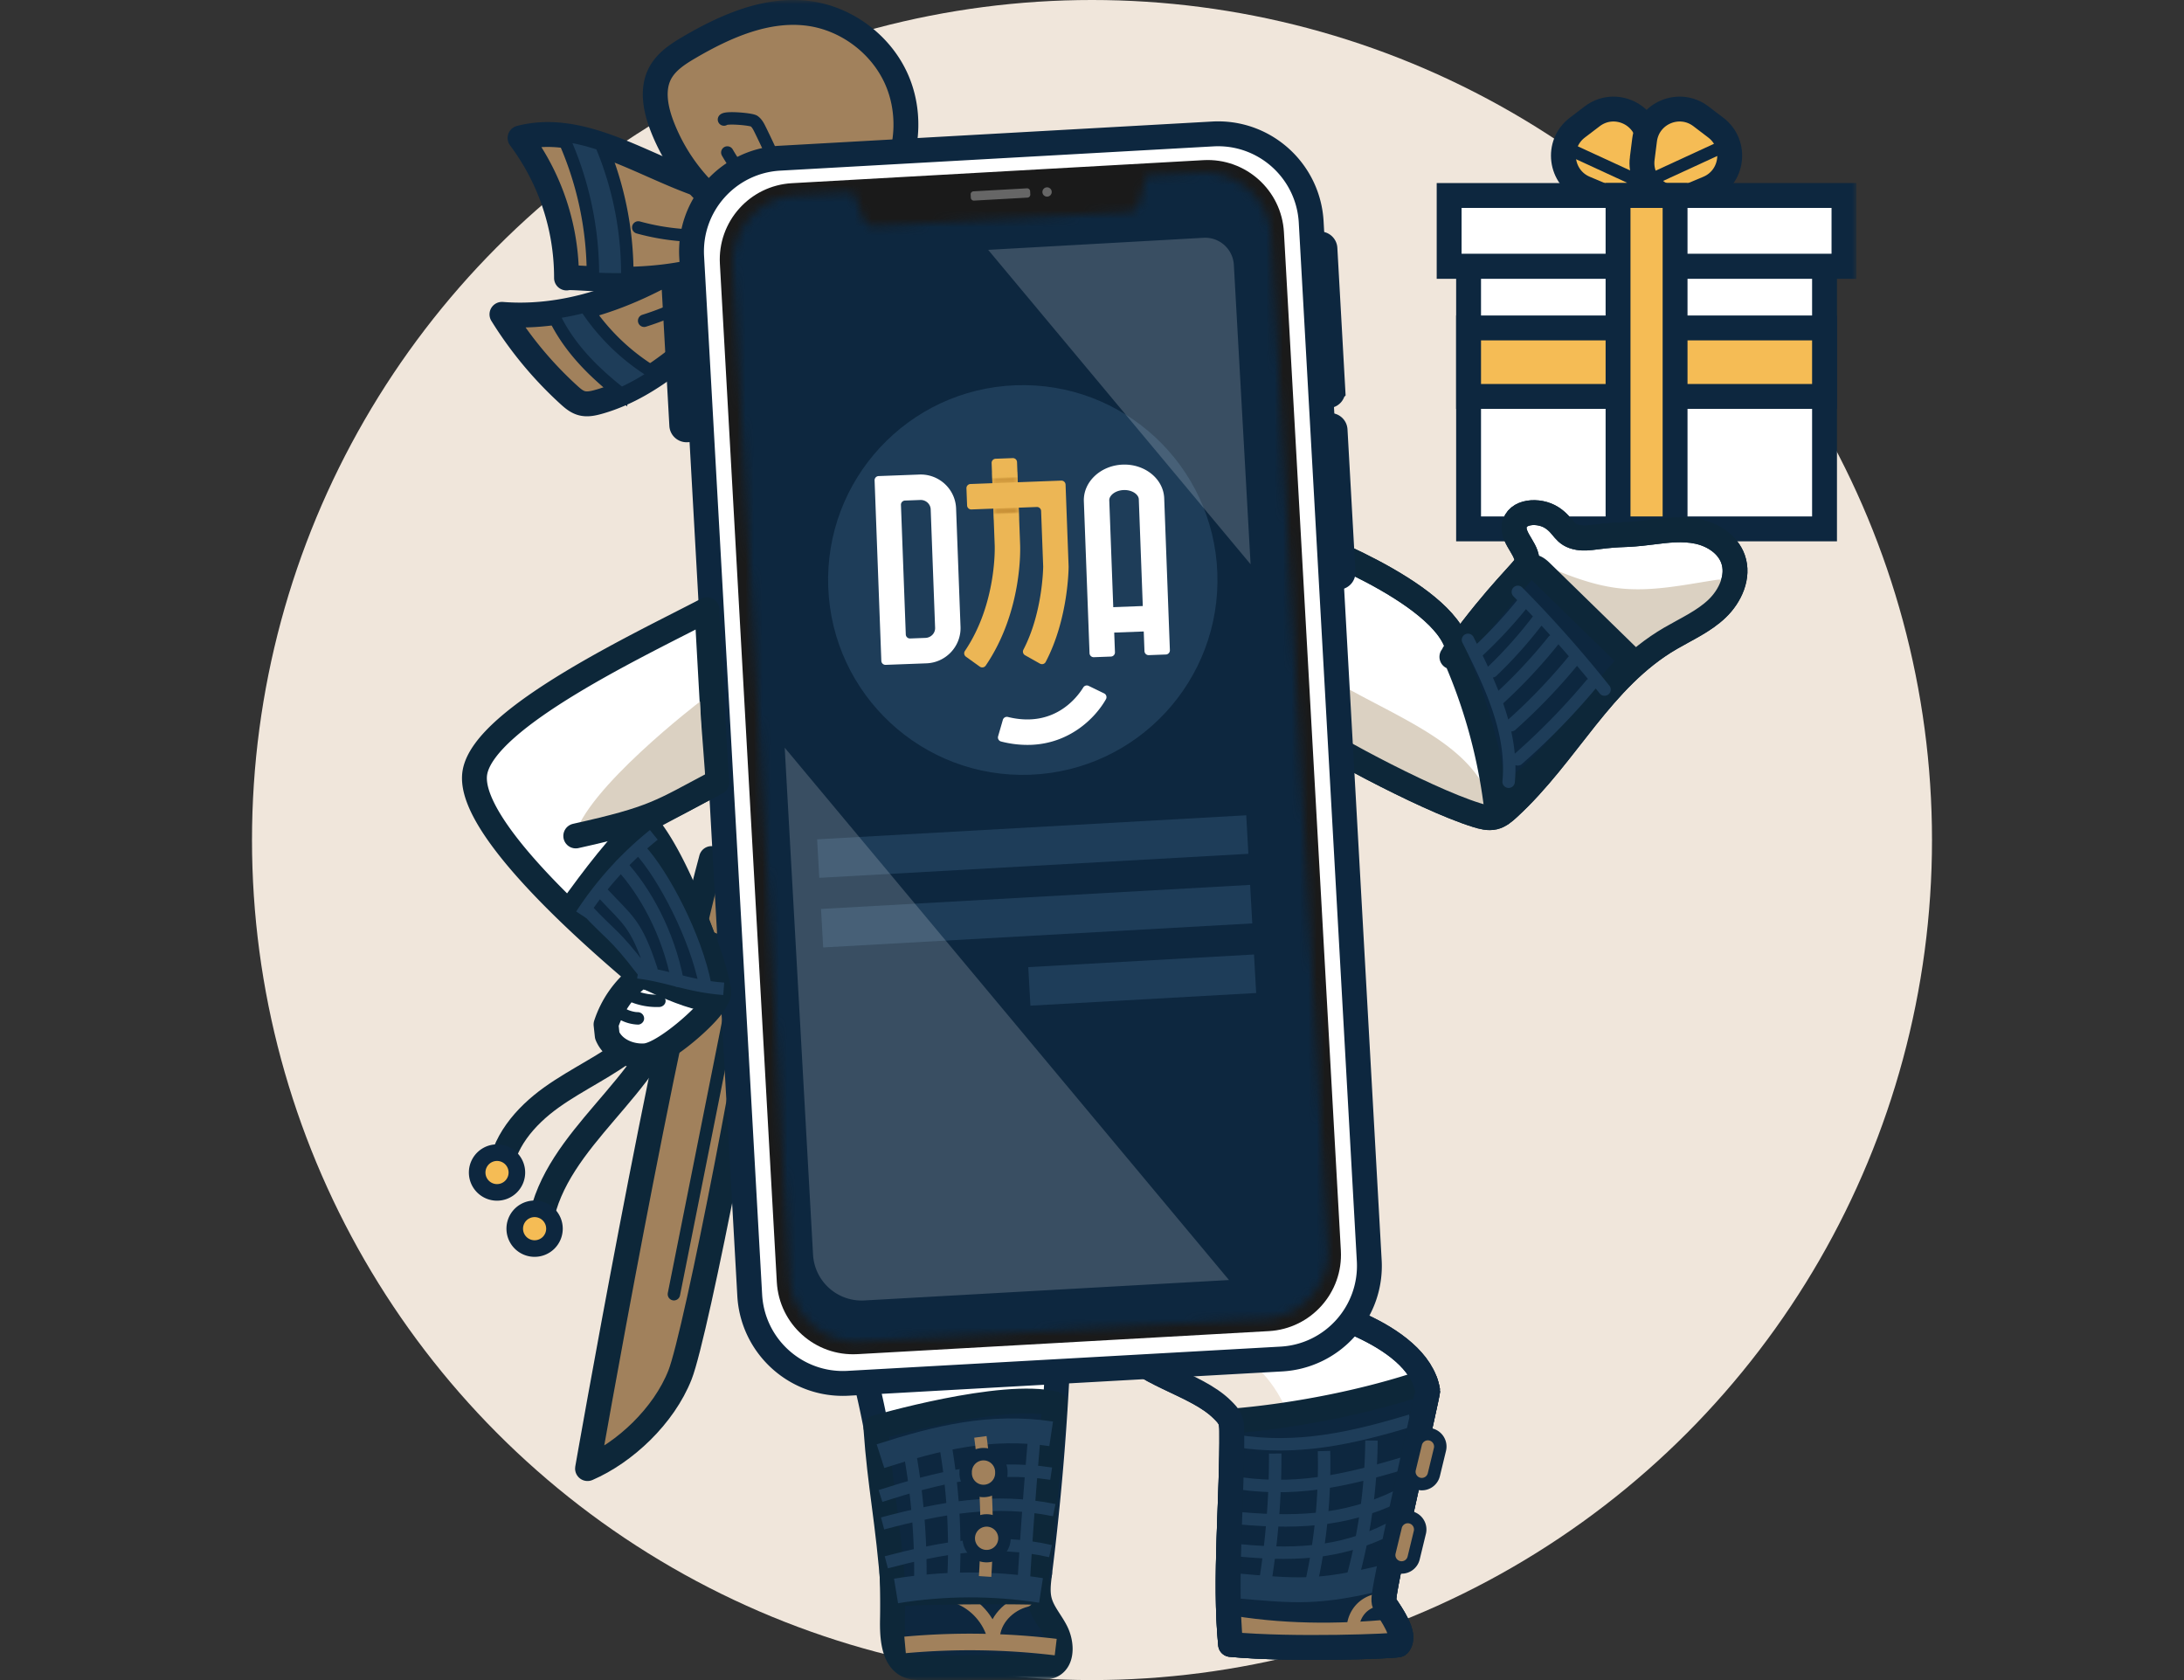 <svg width="260" height="200" viewBox="0 0 260 200" xmlns="http://www.w3.org/2000/svg" xmlns:xlink="http://www.w3.org/1999/xlink">
    <rect x="0" y="0" width="260" height="200" fill="#333333" stroke="none"/>
    <defs>
        <path id="4fgm0ps9ka" d="M0 200h166V0H0z"/>
        <path d="m55.663.012-6.446.361-.856 3.266c-.155.59-.67 1.011-1.277 1.046L32 5.53l-15.084.843a1.399 1.399 0 0 1-1.385-.895l-1.215-3.15-6.778.38c-4.402.246-7.77 4.019-7.525 8.425l6.737 120.5c.246 4.408 4.015 7.78 8.418 7.533l48.125-2.695c4.402-.248 7.77-4.02 7.525-8.426l-6.737-120.5A7.986 7.986 0 0 0 56.117 0c-.15 0-.302.004-.454.012z" id="xd1dnfsr3c"/>
        <path d="m55.663.012-6.446.361-.856 3.266c-.155.59-.67 1.011-1.277 1.046L32 5.53l-15.084.843a1.399 1.399 0 0 1-1.385-.895l-1.215-3.15-6.778.38c-4.402.246-7.77 4.019-7.525 8.425l6.737 120.5c.246 4.408 4.015 7.78 8.418 7.533l48.125-2.695c4.402-.248 7.77-4.02 7.525-8.426l-6.737-120.5A7.986 7.986 0 0 0 56.117 0c-.15 0-.302.004-.454.012" id="ru93mwicpe"/>
        <path d="m55.663.012-6.446.361-.856 3.266c-.155.59-.67 1.011-1.277 1.046L32 5.53l-15.084.843a1.399 1.399 0 0 1-1.385-.895l-1.215-3.15-6.778.38c-4.402.246-7.77 4.019-7.525 8.425l6.737 120.5c.246 4.408 4.015 7.78 8.418 7.533l48.125-2.695c4.402-.248 7.77-4.02 7.525-8.426l-6.737-120.5A7.986 7.986 0 0 0 56.117 0c-.15 0-.302.004-.454.012" id="28hy5k1cqg"/>
        <path id="koyf0m4kgi" d="m0 .114.054 1.444 3.025-.113L3.024 0z"/>
        <path id="mjm3tjmlql" d="m0 .114.053 1.444 3.026-.115L3.024 0z"/>
        <path d="m55.663.012-6.446.361-.856 3.266c-.155.59-.67 1.011-1.277 1.046L32 5.53l-15.084.843a1.399 1.399 0 0 1-1.385-.895l-1.215-3.15-6.778.38c-4.402.246-7.77 4.019-7.525 8.425l6.737 120.5c.246 4.408 4.015 7.78 8.418 7.533l48.125-2.695c4.402-.248 7.77-4.02 7.525-8.426l-6.737-120.5A7.986 7.986 0 0 0 56.117 0c-.15 0-.302.004-.454.012" id="xir9qvhq3o"/>
        <path d="m55.663.012-6.446.361-.856 3.266c-.155.59-.67 1.011-1.277 1.046L32 5.53l-15.084.843a1.399 1.399 0 0 1-1.385-.895l-1.215-3.15-6.778.38c-4.402.246-7.77 4.019-7.525 8.425l6.737 120.5c.246 4.408 4.015 7.78 8.418 7.533l48.125-2.695c4.402-.248 7.77-4.02 7.525-8.426l-6.737-120.5A7.986 7.986 0 0 0 56.117 0c-.15 0-.302.004-.454.012z" id="ixcqkwcz4q"/>
        <path d="m55.663.012-6.446.361-.856 3.266c-.155.59-.67 1.011-1.277 1.046L32 5.53l-15.084.843a1.399 1.399 0 0 1-1.385-.895l-1.215-3.15-6.778.38c-4.402.246-7.77 4.019-7.525 8.425l6.737 120.5c.246 4.408 4.015 7.78 8.418 7.533l48.125-2.695c4.402-.248 7.77-4.02 7.525-8.426l-6.737-120.5A7.986 7.986 0 0 0 56.117 0c-.15 0-.302.004-.454.012z" id="o6aii4p89s"/>
        <path d="m55.663.012-6.446.361-.856 3.266c-.155.59-.67 1.011-1.277 1.046L32 5.53l-15.084.843a1.399 1.399 0 0 1-1.385-.895l-1.215-3.15-6.778.38c-4.402.246-7.77 4.019-7.525 8.425l6.737 120.5c.246 4.408 4.015 7.78 8.418 7.533l48.125-2.695c4.402-.248 7.77-4.02 7.525-8.426l-6.737-120.5A7.986 7.986 0 0 0 56.117 0c-.15 0-.302.004-.454.012" id="xwuinh7stu"/>
        <path d="m55.663.012-6.446.361-.856 3.266c-.155.59-.67 1.011-1.277 1.046L32 5.53l-15.084.843a1.399 1.399 0 0 1-1.385-.895l-1.215-3.15-6.778.38c-4.402.246-7.77 4.019-7.525 8.425l6.737 120.5c.246 4.408 4.015 7.78 8.418 7.533l48.125-2.695c4.402-.248 7.77-4.02 7.525-8.426l-6.737-120.5A7.986 7.986 0 0 0 56.117 0c-.15 0-.302.004-.454.012" id="sbl7swinzw"/>
        <linearGradient x1="49.342%" y1="41.107%" x2="50.45%" y2="56.103%" id="x07zde7saj">
            <stop stop-color="#EBB654" offset="0%"/>
            <stop stop-color="#C68E34" offset="100%"/>
        </linearGradient>
        <linearGradient x1="50.636%" y1="58.896%" x2="49.528%" y2="43.901%" id="7v9vsaj9gm">
            <stop stop-color="#EBB654" offset="0%"/>
            <stop stop-color="#C68E34" offset="100%"/>
        </linearGradient>
    </defs>
    <g fill="none" fill-rule="evenodd">
        <circle fill="#F0E6DB" cx="130" cy="100" r="100"/>
        <g transform="translate(55)">
            <path d="m141.535 18.869-.28-2.21c-.408-3.208-4.134-4.772-6.706-2.815l-1.771 1.348c-2.573 1.958-2.063 5.97.917 7.22l2.051.862c2.98 1.251 6.196-1.197 5.789-4.405" fill="#F5BC55"/>
            <path d="m141.535 18.869-.28-2.21c-.408-3.208-4.134-4.772-6.706-2.815l-1.771 1.348c-2.573 1.958-2.063 5.97.917 7.22l2.051.862c2.98 1.251 6.196-1.197 5.789-4.405z" stroke="#0D273F" stroke-width="2.961"/>
            <path stroke="#0D273F" stroke-width="1.481" d="m130.816 17.306 9.922 4.572"/>
            <path d="m140.503 18.869.28-2.21c.408-3.208 4.134-4.772 6.706-2.815l1.77 1.348c2.574 1.958 2.064 5.97-.916 7.22l-2.051.862c-2.98 1.251-6.196-1.197-5.789-4.405" fill="#F5BC55"/>
            <path d="m140.503 18.869.28-2.21c.408-3.208 4.134-4.772 6.706-2.815l1.77 1.348c2.574 1.958 2.064 5.97-.916 7.22l-2.051.862c-2.98 1.251-6.196-1.197-5.789-4.405z" stroke="#0D273F" stroke-width="2.961"/>
            <path stroke="#0D273F" stroke-width="1.481" d="m150.406 17.306-9.922 4.572"/>
            <mask id="q3oji3821b" fill="#fff">
                <use xlink:href="#4fgm0ps9ka"/>
            </mask>
            <path fill="#FFF" mask="url(#q3oji3821b)" d="M117.517 31.71h47.004v-8.438h-47.004z"/>
            <path stroke="#0D273F" stroke-width="2.961" mask="url(#q3oji3821b)" d="M117.517 31.71h47.004v-8.438h-47.004z"/>
            <path fill="#FFF" mask="url(#q3oji3821b)" d="M119.831 62.96h42.375V31.71h-42.375z"/>
            <path stroke="#0D273F" stroke-width="2.961" mask="url(#q3oji3821b)" d="M119.831 62.96h42.375V31.71h-42.375z"/>
            <path fill="#F5BC55" mask="url(#q3oji3821b)" d="M119.831 47.192h42.375v-8.154h-42.375z"/>
            <path stroke="#0D273F" stroke-width="2.961" mask="url(#q3oji3821b)" d="M119.831 47.192h42.375v-8.154h-42.375z"/>
            <path fill="#F5BC55" mask="url(#q3oji3821b)" d="M137.625 62.96h6.789V23.272h-6.789z"/>
            <path stroke="#0D273F" stroke-width="2.961" mask="url(#q3oji3821b)" d="M137.625 62.96h6.789V23.272h-6.789z"/>
            <path d="M99.78 155.577c.219-.361 14.04 2.945 15.176 9.991.053.324-5.018 22.164-5.194 24.597-.018.26-.035.535.074.773.127.276 2.2 2.948 1.911 4.266-.046.21-.115.425-.265.58-.17.176-12.586.666-19.98-.029-.764-7.694.214-17.69.14-25.422-.005-.433-.016-.876-.171-1.279-.195-.496-.588-.882-.967-1.258-3.218-3.194-9.88-4.203-12.244-8.073l21.52-4.146z" fill="#FFF" mask="url(#q3oji3821b)"/>
            <path d="M99.78 155.577c.219-.361 14.04 2.945 15.176 9.991.053.324-5.018 22.164-5.194 24.597-.018.26-.035.535.074.773.127.276 2.2 2.948 1.911 4.266-.046.21-.115.425-.265.58-.17.176-12.586.666-19.98-.029-.764-7.694.214-17.69.14-25.422-.005-.433-.016-.876-.171-1.279-.195-.496-.588-.882-.967-1.258-3.218-3.194-9.88-4.203-12.244-8.073l21.52-4.146z" stroke="#0D273F" stroke-width="2.961" stroke-linecap="round" stroke-linejoin="round" mask="url(#q3oji3821b)"/>
            <path d="M99.733 176.648c.082-4.294-.926-8.726-3.536-12.132-2.145-2.797-5.164-4.692-8.102-6.687l-9.835 1.894c2.364 3.87 9.026 4.879 12.244 8.073.379.376.773.76.965 1.258.158.403.169.846.173 1.28.074 7.73-.904 17.727-.141 25.421 1.173.11 2.472.19 3.828.247.622-2.258 1.333-4.496 2.003-6.74 1.229-4.115 2.32-8.321 2.401-12.614" fill="#F0E6DB" mask="url(#q3oji3821b)"/>
            <path d="M114.956 165.568a6.925 6.925 0 0 0-.273-1.067c-6.676 2.284-15.274 4.045-23.174 4.685.114.367.129.76.133 1.148.075 7.73-.904 17.727-.14 25.421 7.394.696 19.81.205 19.98.029.15-.155.22-.37.265-.58.288-1.318-1.783-3.99-1.91-4.267-.11-.237-.094-.512-.075-.772.176-2.434 5.246-24.273 5.194-24.597" fill="#0D273F" mask="url(#q3oji3821b)"/>
            <path d="M114.956 165.568a6.925 6.925 0 0 0-.273-1.067c-6.676 2.284-15.274 4.045-23.174 4.685.114.367.129.76.133 1.148.075 7.73-.904 17.727-.14 25.421 7.394.696 19.81.205 19.98.029.15-.155.22-.37.265-.58.288-1.318-1.783-3.99-1.91-4.267-.11-.237-.094-.512-.075-.772.176-2.434 5.246-24.273 5.194-24.597z" stroke="#0D2739" stroke-width="2.961" stroke-linecap="round" stroke-linejoin="round" mask="url(#q3oji3821b)"/>
            <path d="M110.183 187.668c-8.365 2.058-10.71 1.748-18.438 1.073" stroke="#1E3D59" stroke-width="2.961" mask="url(#q3oji3821b)"/>
            <path d="M112.513 177.526c-6.343 3.385-12.199 3.885-19.926 3.21M111.536 181.406c-6.028 3.368-11.598 3.852-18.954 3.156M113.697 173.698c-7.314 2.22-13.432 3.939-21.11 2.883M112.947 169.102c-7.022 2.12-13.511 3.582-20.83 2.42" stroke="#1E3D59" stroke-width="1.481" mask="url(#q3oji3821b)"/>
            <path d="M91.76 193.33c6.915 1.116 13.821.975 20.117.295" stroke="#A1815C" stroke-width="1.974" mask="url(#q3oji3821b)"/>
            <path d="M109.846 190.426a3.521 3.521 0 0 0-2.634.886 3.534 3.534 0 0 0-1.146 2.533" stroke="#A1815C" stroke-width="1.481" stroke-linecap="round" stroke-linejoin="round" mask="url(#q3oji3821b)"/>
            <path d="M96.81 173.032a93.751 93.751 0 0 1-1.252 15.673M102.619 172.736a65.594 65.594 0 0 1-1.512 15.726M108.27 171.488a64.232 64.232 0 0 1-2.328 16.62" stroke="#1E3D59" stroke-width="1.481" mask="url(#q3oji3821b)"/>
            <path d="M99.78 155.577c.219-.361 14.04 2.945 15.176 9.991.053.324-5.018 22.164-5.194 24.597-.018.26-.035.535.074.773.127.276 2.2 2.948 1.911 4.266-.046.21-.115.425-.265.58-.17.176-12.586.666-19.98-.029-.764-7.694.214-17.69.14-25.422-.005-.433-.016-.876-.171-1.279-.195-.496-.588-.882-.967-1.258-3.218-3.194-9.88-4.203-12.244-8.073l21.52-4.146z" stroke="#0D273F" stroke-width="2.961" stroke-linecap="round" stroke-linejoin="round" mask="url(#q3oji3821b)"/>
            <path d="M36.976 106.81c-1.791 14.448-9.093 51.964-11.022 56.861-1.927 4.896-6.578 9.24-11.01 11.153 0 0 8.962-51.265 14.753-72.62l7.279 4.606z" fill="#A1815C" mask="url(#q3oji3821b)"/>
            <path d="M36.976 106.81c-1.791 14.448-9.093 51.964-11.022 56.861-1.927 4.896-6.578 9.24-11.01 11.153 0 0 8.962-51.265 14.753-72.62l7.279 4.606z" stroke="#0D2739" stroke-width="2.961" stroke-linecap="round" stroke-linejoin="round" mask="url(#q3oji3821b)"/>
            <path stroke="#0D2739" stroke-width="1.481" stroke-linecap="round" mask="url(#q3oji3821b)" d="m34.665 106.775-9.438 47.291"/>
            <g mask="url(#q3oji3821b)">
                <path d="m28.101 111.8 7.167 3c.894.374 1.91.895 2.074 1.851.17.987-.756 1.891-1.74 2.075-.984.183-1.983-.15-2.93-.479-2.253-.786-4.509-1.57-6.763-2.355.099-1.49.6-2.95 1.438-4.185" fill="#0D273F"/>
                <path d="m28.101 111.8 7.167 3c.894.374 1.91.895 2.074 1.851.17.987-.756 1.891-1.74 2.075-.984.183-1.983-.15-2.93-.479-2.253-.786-4.509-1.57-6.763-2.355.099-1.49.6-2.95 1.438-4.185" stroke="#0D2739" stroke-width="2.961" stroke-linecap="round" stroke-linejoin="round"/>
            </g>
            <path d="M27.288 116.365c-2.052 2.908-4.202 5.803-6.963 8.049-2.98 2.422-6.557 3.995-9.68 6.229-3.124 2.235-5.922 5.462-6.127 9.3M25.198 119.467c-2.58 9.935-14.011 15.901-15.84 26.003" stroke="#0D2739" stroke-width="2.961" stroke-linecap="round" stroke-linejoin="round" mask="url(#q3oji3821b)"/>
            <path d="M6.533 139.581a2.364 2.364 0 0 1-2.363 2.365 2.364 2.364 0 0 1 0-4.73 2.364 2.364 0 0 1 2.363 2.365" fill="#F5BC55" mask="url(#q3oji3821b)"/>
            <path d="M6.533 139.581a2.364 2.364 0 0 1-2.363 2.365 2.364 2.364 0 0 1 0-4.73 2.364 2.364 0 0 1 2.363 2.365z" stroke="#0D273F" stroke-width="1.974" mask="url(#q3oji3821b)"/>
            <path d="M11.007 146.266a2.364 2.364 0 0 1-2.363 2.365 2.364 2.364 0 0 1 0-4.73 2.364 2.364 0 0 1 2.363 2.365" fill="#F5BC55" mask="url(#q3oji3821b)"/>
            <path d="M11.007 146.266a2.364 2.364 0 0 1-2.363 2.365 2.364 2.364 0 0 1 0-4.73 2.364 2.364 0 0 1 2.363 2.365z" stroke="#0D273F" stroke-width="1.974" mask="url(#q3oji3821b)"/>
            <path d="M68.743 190.53c-.256-1.039-.12-2.139.014-3.2l.006-.05a46.905 46.905 0 0 0-5.928-.6c-3.885-.146-7.767.122-11.64.522.06 1.868.087 3.737.051 5.604-.04 2.028.109 4.544 1.715 5.4.583.31 1.246.315 1.884.314l13.937-.03c.575-.001 1.184-.013 1.666-.364 1.051-.765.898-2.64.262-3.896-.637-1.256-1.624-2.306-1.967-3.7" fill="#0D273F" mask="url(#q3oji3821b)"/>
            <path d="M68.743 190.53c-.256-1.039-.12-2.139.014-3.2l.006-.05a46.905 46.905 0 0 0-5.928-.6c-3.885-.146-7.767.122-11.64.522.06 1.868.087 3.737.051 5.604-.04 2.028.109 4.544 1.715 5.4.583.31 1.246.315 1.884.314l13.937-.03c.575-.001 1.184-.013 1.666-.364 1.051-.765.898-2.64.262-3.896-.637-1.256-1.624-2.306-1.967-3.7z" stroke="#0D2739" stroke-width="2.961" stroke-linecap="round" stroke-linejoin="round" mask="url(#q3oji3821b)"/>
            <path d="M62.836 186.68a46.89 46.89 0 0 1 5.926.6 322.995 322.995 0 0 0 2.261-27.715 40.753 40.753 0 0 0-20.15 2.247l-3.042 1.561c1.99 7.753 3.11 15.78 3.365 23.829 3.872-.4 7.754-.668 11.64-.521" fill="#FFF" mask="url(#q3oji3821b)"/>
            <path d="M62.836 186.68a46.89 46.89 0 0 1 5.926.6 322.995 322.995 0 0 0 2.261-27.715 40.753 40.753 0 0 0-20.15 2.247l-3.042 1.561c1.99 7.753 3.11 15.78 3.365 23.829 3.872-.4 7.754-.668 11.64-.521z" stroke="#0D273F" stroke-width="2.961" stroke-linecap="round" stroke-linejoin="round" mask="url(#q3oji3821b)"/>
            <path d="M52.746 195.815a85.431 85.431 0 0 1 17.934.26" stroke="#A1815C" stroke-width="1.974" mask="url(#q3oji3821b)"/>
            <path d="M58.986 190.164c2.103.783 3.769 2.651 4.307 4.83.046-2.103 1.82-3.91 3.858-4.437.014-.004.028-.008.042-.014" stroke="#A1815C" stroke-width="1.481" stroke-linecap="round" stroke-linejoin="round" mask="url(#q3oji3821b)"/>
            <path d="M49.271 169.964c.494 7.14 1.417 10.677 2.11 19.762 5.622-.224 11.25-.286 16.875-.185l2.345-22.416c-6.254-1.576-21.33 2.84-21.33 2.84" fill="#0D273F" mask="url(#q3oji3821b)"/>
            <path d="M49.271 169.964c.494 7.14 1.417 10.677 2.11 19.762 5.622-.224 11.25-.286 16.875-.185l2.345-22.416c-6.254-1.576-21.33 2.84-21.33 2.84z" stroke="#0D2739" stroke-width="2.961" stroke-linecap="round" stroke-linejoin="round" mask="url(#q3oji3821b)"/>
            <path d="M51.671 189.391c5.701-.932 11.55-.953 17.258-.062M49.819 173.345c6.834-2.2 13.155-3.737 20.32-2.659" stroke="#1E3D59" stroke-width="2.961" mask="url(#q3oji3821b)"/>
            <path d="M49.819 178.086c6.834-2.2 13.155-3.737 20.32-2.659M50.07 181.352c6.941-1.835 13.334-3.036 20.433-1.58M50.513 185.979c6.663-1.75 12.792-2.87 19.547-1.328" stroke="#1E3D59" stroke-width="1.481" mask="url(#q3oji3821b)"/>
            <path d="M53.336 173.106a80.178 80.178 0 0 1 1.222 15.444M57.514 171.824A72.19 72.19 0 0 1 58.52 187.7" stroke="#1E3D59" stroke-width="1.481" mask="url(#q3oji3821b)"/>
            <path d="M61.713 171.05a83.6 83.6 0 0 1 .56 16.619" stroke="#A1815C" stroke-width="1.481" mask="url(#q3oji3821b)"/>
            <path d="M68.09 171.56a612.064 612.064 0 0 0-1.197 16.403" stroke="#1E3D59" stroke-width="1.481" mask="url(#q3oji3821b)"/>
            <path d="M64.579 183.121a2.125 2.125 0 1 1-4.25.002 2.125 2.125 0 0 1 4.25-.002" fill="#A1815C" mask="url(#q3oji3821b)"/>
            <path d="M64.579 183.121a2.125 2.125 0 1 1-4.25.002 2.125 2.125 0 0 1 4.25-.002z" stroke="#0D273F" stroke-width="1.481" stroke-linecap="round" stroke-linejoin="round" mask="url(#q3oji3821b)"/>
            <path d="M64.208 175.299a2.125 2.125 0 1 1-4.248 0 2.125 2.125 0 1 1 4.248 0" fill="#A1815C" mask="url(#q3oji3821b)"/>
            <path d="M64.208 175.299a2.125 2.125 0 1 1-4.248 0 2.125 2.125 0 1 1 4.248 0z" stroke="#0D273F" stroke-width="1.481" stroke-linecap="round" stroke-linejoin="round" mask="url(#q3oji3821b)"/>
            <path d="M118.555 77.143c4.674-6.458 7.99-9.372 8.157-9.971.438-1.578-1.656-2.941-1.44-4.566.24-1.8 2.923-1.97 4.451-.991 1.529.979 1.389 2.074 3.178 2.383.664.114 1.344.03 2.012-.056 3.635-.463 3.082-.125 6.717-.588 1.831-.233 3.705-.464 5.51-.074 1.804.39 3.558 1.528 4.174 3.27.732 2.066-.326 4.402-1.912 5.913-1.587 1.51-3.633 2.419-5.527 3.52-8.252 4.797-12.27 13.772-19.309 20.223-.495.454-1.028.914-1.68 1.07-.698.167-1.424-.037-2.11-.25-6.36-1.97-19.91-9.382-20.36-10.304-.417-.856-2.288-17.7-1.167-22.765 0 0 17.708 6.355 19.306 13.186" fill="#FFF" mask="url(#q3oji3821b)"/>
            <path d="M118.555 77.143c4.674-6.458 7.99-9.372 8.157-9.971.438-1.578-1.656-2.941-1.44-4.566.24-1.8 2.923-1.97 4.451-.991 1.529.979 1.389 2.074 3.178 2.383.664.114 1.344.03 2.012-.056 3.635-.463 3.082-.125 6.717-.588 1.831-.233 3.705-.464 5.51-.074 1.804.39 3.558 1.528 4.174 3.27.732 2.066-.326 4.402-1.912 5.913-1.587 1.51-3.633 2.419-5.527 3.52-8.252 4.797-12.27 13.772-19.309 20.223-.495.454-1.028.914-1.68 1.07-.698.167-1.424-.037-2.11-.25-6.36-1.97-19.91-9.382-20.36-10.304-.417-.856-2.288-17.7-1.167-22.765 0 0 17.708 6.355 19.306 13.186z" stroke="#0D2739" stroke-width="2.961" stroke-linecap="round" stroke-linejoin="round" mask="url(#q3oji3821b)"/>
            <path d="M127.866 66.879c3.208 1.379 6.474 2.774 9.945 3.157 3.8.418 7.61-.4 11.388-.988.424-.066.926-.103 1.216.216.14.153.2.364.225.571.189 1.55-1.244 2.77-2.556 3.617a57.613 57.613 0 0 1-8.979 4.726c-.133.055-.27.111-.415.102-.188-.011-.35-.133-.498-.25a50.555 50.555 0 0 1-9.874-10.39M100.897 79.18c8.406 5.91 20.579 8.683 21.988 18.097-6.276-.863-14.071-4.66-19.34-8.181-.705-.472-1.421-.992-1.825-1.74-.37-.687-.434-1.49-.494-2.269-.253-3.386-.856-11.515-.58-12.118" fill="#DBD1C2" mask="url(#q3oji3821b)"/>
            <path d="M118.555 77.143c4.674-6.458 7.99-9.372 8.157-9.971.438-1.578-1.656-2.941-1.44-4.566.24-1.8 2.923-1.97 4.451-.991 1.529.979 1.389 2.074 3.178 2.383.664.114 1.344.03 2.012-.056 3.635-.463 3.082-.125 6.717-.588 1.831-.233 3.705-.464 5.51-.074 1.804.39 3.558 1.528 4.174 3.27.732 2.066-.326 4.402-1.912 5.913-1.587 1.51-3.633 2.419-5.527 3.52-8.252 4.797-12.27 13.772-19.309 20.223-.495.454-1.028.914-1.68 1.07-.698.167-1.424-.037-2.11-.25-6.36-1.97-19.91-9.382-20.36-10.304-.417-.856-2.288-17.7-1.167-22.765 0 0 17.708 6.355 19.306 13.186z" stroke="#0D2739" stroke-width="2.961" stroke-linecap="round" stroke-linejoin="round" mask="url(#q3oji3821b)"/>
            <g mask="url(#q3oji3821b)">
                <path d="M118.077 77.79a63.869 63.869 0 0 1 4.994 17.691c6.924-4.116 10.736-11.3 16.236-16.82l-10.785-10.523c-.312-.304-.66-.627-1.095-.663-.608-.05-1.097.463-1.485.933-2.7 3.262-5.4 6.524-8.098 9.786" fill="#0D273F"/>
                <path d="M118.077 77.79a63.869 63.869 0 0 1 4.994 17.691c6.924-4.116 10.736-11.3 16.236-16.82l-10.785-10.523c-.312-.304-.66-.627-1.095-.663-.608-.05-1.097.463-1.485.933-2.7 3.262-5.4 6.524-8.098 9.786" stroke="#0D2739" stroke-width="2.961" stroke-linecap="round" stroke-linejoin="round"/>
            </g>
            <path d="M125.695 70.46c3.644 3.687 7.09 7.57 10.32 11.626M119.76 76.173c2.665 5.305 5.404 10.976 4.838 16.887M126.427 71.625a54.447 54.447 0 0 1-5.717 6.14M128.012 73.91a52.658 52.658 0 0 1-5.38 6.013M129.916 76.274a61.582 61.582 0 0 1-6.482 6.922M132.249 78.694a68.775 68.775 0 0 1-7.347 7.642M134.405 81.476a80.772 80.772 0 0 1-8.715 8.917" stroke="#1E3D59" stroke-width="1.481" stroke-linecap="round" stroke-linejoin="round" mask="url(#q3oji3821b)"/>
            <path d="M38.324 22.65c-7.022 5.868-15 11.55-23.655 13.82-1.284.336-2.584.598-3.897.773-1.974.265-3.98.338-6.016.177a45.1 45.1 0 0 0 7.948 9.572c.46.42.953.844 1.556 1.006.632.17 1.302.032 1.934-.142.943-.26 1.855-.594 2.741-.984 1.453-.64 2.833-1.435 4.162-2.332 2.5-1.686 4.816-3.72 7.071-5.727 3.07-2.73 7.44-9.988 10.51-12.718l-2.354-3.446z" fill="#A1815C" mask="url(#q3oji3821b)"/>
            <path d="M38.324 22.65c-7.022 5.868-15 11.55-23.655 13.82-1.284.336-2.584.598-3.897.773-1.974.265-3.98.338-6.016.177a45.1 45.1 0 0 0 7.948 9.572c.46.42.953.844 1.556 1.006.632.17 1.302.032 1.934-.142.943-.26 1.855-.594 2.741-.984 1.453-.64 2.833-1.435 4.162-2.332 2.5-1.686 4.816-3.72 7.071-5.727 3.07-2.73 7.44-9.988 10.51-12.718l-2.354-3.446z" stroke="#0D273F" stroke-width="2.961" stroke-linecap="round" stroke-linejoin="round" mask="url(#q3oji3821b)"/>
            <path d="M10.772 37.244a32.07 32.07 0 0 0 3.898-.775 25.479 25.479 0 0 0 8.427 8.07c-1.329.897-2.71 1.694-4.162 2.332a40.532 40.532 0 0 1-3.28-2.844c-2.005-1.959-3.763-4.224-4.883-6.783" fill="#1E3D59" mask="url(#q3oji3821b)"/>
            <path d="M10.772 37.244a32.07 32.07 0 0 0 3.898-.775 25.479 25.479 0 0 0 8.427 8.07c-1.329.897-2.71 1.694-4.162 2.332a40.532 40.532 0 0 1-3.28-2.844c-2.005-1.959-3.763-4.224-4.883-6.783z" stroke="#0D273F" stroke-width="1.481" mask="url(#q3oji3821b)"/>
            <path d="M16.55 17.188c-1.538-.516-3.079-.905-4.624-1.077-1.665-.186-3.335-.123-5.014.316a27.732 27.732 0 0 1 5.53 16.664c.307-.089 1.454.01 3.143.089 1.143.053 2.54.096 4.09.065 5.267-.103 12.344-1.061 17.615-5.426l.68-4.834c-7.268 1.608-14.318-3.418-21.42-5.797" fill="#A1815C" mask="url(#q3oji3821b)"/>
            <path d="M16.55 17.188c-1.538-.516-3.079-.905-4.624-1.077-1.665-.186-3.335-.123-5.014.316a27.732 27.732 0 0 1 5.53 16.664c.307-.089 1.454.01 3.143.089 1.143.053 2.54.096 4.09.065 5.267-.103 12.344-1.061 17.615-5.426l.68-4.834c-7.268 1.608-14.318-3.418-21.42-5.797z" stroke="#0D273F" stroke-width="2.961" stroke-linecap="round" stroke-linejoin="round" mask="url(#q3oji3821b)"/>
            <path d="M11.926 16.11c1.545.173 3.085.562 4.624 1.077a39.645 39.645 0 0 1 3.124 16.058c-1.55.03-2.945-.011-4.089-.064a39.646 39.646 0 0 0-3.66-17.07" fill="#1E3D59" mask="url(#q3oji3821b)"/>
            <path d="M11.926 16.11c1.545.173 3.085.562 4.624 1.077a39.645 39.645 0 0 1 3.124 16.058c-1.55.03-2.945-.011-4.089-.064a39.646 39.646 0 0 0-3.66-17.07z" stroke="#0D273F" stroke-width="1.481" mask="url(#q3oji3821b)"/>
            <path d="M37.29 27.82a33.683 33.683 0 0 1-15.605 10.362M31.187 27.915a27.555 27.555 0 0 1-10.201-.838" stroke="#0D273F" stroke-width="1.481" stroke-linecap="round" stroke-linejoin="round" mask="url(#q3oji3821b)"/>
            <path d="M23.582 8.722c.741-1.406 2.15-2.314 3.522-3.114 4.327-2.526 9.228-4.673 14.194-4.005 4.452.6 8.506 3.609 10.374 7.7.826 1.808 1.21 3.802 1.172 5.79-.049 2.505-.772 5-2.145 7.1l-.027-.71-9.995 4.612c-1.268.585-2.587 1.183-3.984 1.182-1.339-.001-2.607-.554-3.762-1.255a17.674 17.674 0 0 1-.508-.32 22.538 22.538 0 0 1-8.64-10.786c-.753-1.993-1.195-4.31-.201-6.194" fill="#A1815C" mask="url(#q3oji3821b)"/>
            <path d="M23.582 8.722c.741-1.406 2.15-2.314 3.522-3.114 4.327-2.526 9.228-4.673 14.194-4.005 4.452.6 8.506 3.609 10.374 7.7.826 1.808 1.21 3.802 1.172 5.79-.049 2.505-.772 5-2.145 7.1l-.027-.71-9.995 4.612c-1.268.585-2.587 1.183-3.984 1.182-1.339-.001-2.607-.554-3.762-1.255a17.674 17.674 0 0 1-.508-.32 22.538 22.538 0 0 1-8.64-10.786c-.753-1.993-1.195-4.31-.201-6.194z" stroke="#0D273F" stroke-width="2.961" stroke-linecap="round" stroke-linejoin="round" mask="url(#q3oji3821b)"/>
            <path d="M39.273 24.14a97.222 97.222 0 0 0-3.788-8.735c-.181-.367-.376-.748-.709-.986-.332-.238-3.312-.491-3.588-.19M36.065 23.63a21.87 21.87 0 0 1-4.478-5.475" stroke="#0D273F" stroke-width="1.481" stroke-linecap="round" stroke-linejoin="round" mask="url(#q3oji3821b)"/>
            <path d="M45.336 164.688c-5.886 0-10.754-4.612-11.083-10.498L27.34 30.558a11.055 11.055 0 0 1 2.81-8.033 11.034 11.034 0 0 1 7.66-3.69l51.57-2.89c.21-.012.42-.018.629-.018 5.885 0 10.754 4.612 11.083 10.499l6.912 123.633a11.046 11.046 0 0 1-2.81 8.032 11.026 11.026 0 0 1-7.661 3.69l-51.569 2.89c-.21.011-.419.017-.628.017h-.001z" fill="#FFF" mask="url(#q3oji3821b)"/>
            <path d="M90.01 14.447c-.236 0-.473.007-.712.021l-51.57 2.888c-6.929.388-12.252 6.347-11.865 13.284l6.913 123.632c.373 6.672 5.89 11.896 12.56 11.896.236 0 .473-.006.712-.02l51.569-2.888a12.505 12.505 0 0 0 8.682-4.183 12.525 12.525 0 0 0 3.183-9.101L102.57 26.343c-.373-6.67-5.89-11.896-12.56-11.896m0 2.962c5.072 0 9.32 3.969 9.606 9.1l6.912 123.632c.297 5.315-3.767 9.865-9.076 10.163l-51.569 2.888c-.183.01-.365.015-.546.015-5.073 0-9.32-3.969-9.607-9.1L28.818 30.474c-.297-5.314 3.766-9.864 9.076-10.161l51.57-2.889c.183-.01.365-.015.547-.015" fill="#0D273F" mask="url(#q3oji3821b)"/>
            <path d="m103.136 47.103-.727.04-1.01-18.058.727-.041a.573.573 0 0 1 .604.54l.946 16.916a.572.572 0 0 1-.54.603" fill="#F2F2F2" mask="url(#q3oji3821b)"/>
            <path d="m103.136 47.103-.727.04-1.01-18.058.727-.041a.573.573 0 0 1 .604.54l.946 16.916a.572.572 0 0 1-.54.603z" stroke="#0D273F" stroke-width="2.961" mask="url(#q3oji3821b)"/>
            <path d="m104.344 68.711-.727.042-1.01-18.06.728-.041a.573.573 0 0 1 .603.54l.946 16.916a.572.572 0 0 1-.54.603" fill="#F2F2F2" mask="url(#q3oji3821b)"/>
            <path d="m104.344 68.711-.727.042-1.01-18.06.728-.041a.573.573 0 0 1 .603.54l.946 16.916a.572.572 0 0 1-.54.603z" stroke="#0D273F" stroke-width="2.961" mask="url(#q3oji3821b)"/>
            <path d="m25.758 33.106.728-.04 1.01 18.058-.728.041a.573.573 0 0 1-.604-.54L25.22 33.71a.573.573 0 0 1 .54-.603" fill="#F2F2F2" mask="url(#q3oji3821b)"/>
            <path d="m25.758 33.106.728-.04 1.01 18.058-.728.041a.573.573 0 0 1-.604-.54L25.22 33.71a.573.573 0 0 1 .54-.603z" stroke="#0D273F" stroke-width="2.961" mask="url(#q3oji3821b)"/>
            <path d="m47.066 161.203 48.988-2.744c5.015-.282 8.853-4.578 8.572-9.597L97.849 27.645c-.281-5.02-4.574-8.861-9.588-8.58l-48.988 2.743c-5.015.282-8.853 4.578-8.572 9.597l6.777 121.217c.28 5.02 4.574 8.861 9.588 8.58" fill="#1A1A1A" mask="url(#q3oji3821b)"/>
        </g>
        <g transform="translate(87.248 20.545)">
            <mask id="86lowy8g2d" fill="#fff">
                <use xlink:href="#xd1dnfsr3c"/>
            </mask>
            <path fill="#0D273F" mask="url(#86lowy8g2d)" d="m-.325 143.972 81.68-4.575L73.36-3.627-8.321.948z"/>
        </g>
        <g transform="translate(87.248 20.545)">
            <mask id="naityoy18f" fill="#fff">
                <use xlink:href="#ru93mwicpe"/>
            </mask>
            <path d="M57.672 47.634c.478 12.803-9.502 23.57-22.293 24.049-12.79.478-23.548-9.512-24.027-22.315-.478-12.802 9.503-23.57 22.294-24.049 12.791-.478 23.548 9.512 24.026 22.315" fill="#1E3D59" mask="url(#naityoy18f)"/>
        </g>
        <g transform="translate(87.248 20.545)">
            <mask id="x2k0bj5y6h" fill="#fff">
                <use xlink:href="#28hy5k1cqg"/>
            </mask>
            <path d="m29.395 58.814-1.654-1.187a.496.496 0 0 1-.116-.684c3.814-5.652 3.547-12.49 3.544-12.56l-.367-9.803a.496.496 0 0 1 .478-.515l2.033-.076a.496.496 0 0 1 .515.477l.365 9.788c.016.309.336 7.921-4.095 14.439a.501.501 0 0 1-.703.12" fill="#ECB655" mask="url(#x2k0bj5y6h)"/>
        </g>
        <g transform="translate(118.093 56.146)">
            <mask id="0mlcbmjs8k" fill="#fff">
                <use xlink:href="#koyf0m4kgi"/>
            </mask>
            <path fill="url(#x07zde7saj)" mask="url(#0mlcbmjs8k)" d="m0 .114.054 1.444 3.025-.113L3.024 0z"/>
        </g>
        <g transform="translate(118.249 60.297)">
            <mask id="4n1yxjq9zn" fill="#fff">
                <use xlink:href="#mjm3tjmlql"/>
            </mask>
            <path fill="url(#7v9vsaj9gm)" mask="url(#4n1yxjq9zn)" d="m0 .114.053 1.444 3.026-.115L3.024 0z"/>
        </g>
        <g>
            <g transform="translate(87.248 20.545)">
                <mask id="abaiu1tjmp" fill="#fff">
                    <use xlink:href="#xir9qvhq3o"/>
                </mask>
                <path d="m51.547 57.369-2.034.076a.496.496 0 0 1-.514-.477l-.676-18.083c-.02-.548-.765-1.13-1.8-1.092-1.036.038-1.735.676-1.714 1.224l.675 18.083a.496.496 0 0 1-.477.514l-2.033.076a.496.496 0 0 1-.515-.477l-.676-18.083c-.086-2.308 1.99-4.267 4.626-4.366 2.637-.098 4.853 1.7 4.939 4.008l.676 18.083a.496.496 0 0 1-.477.514" fill="#FFF" mask="url(#abaiu1tjmp)"/>
            </g>
            <g transform="translate(87.248 20.545)">
                <mask id="xr68wixk4r" fill="#fff">
                    <use xlink:href="#ixcqkwcz4q"/>
                </mask>
                <path fill="#FFF" mask="url(#xr68wixk4r)" d="m50.393 54.572-6.477.243-.114-3.028 6.478-.243z"/>
            </g>
            <g transform="translate(87.248 20.545)">
                <mask id="vekpp4d5it" fill="#fff">
                    <use xlink:href="#o6aii4p89s"/>
                </mask>
                <path d="M20.584 54.983c.01.274.24.487.514.478l1.828-.069c.657-.024 1.172-.564 1.148-1.204l-.526-14.1c-.025-.639-.58-1.139-1.236-1.114l-1.827.069a.495.495 0 0 0-.477.514l.576 15.426zm2.455 3.437-4.852.181a.496.496 0 0 1-.515-.477l-.802-21.482a.496.496 0 0 1 .477-.514l4.852-.182c2.325-.088 4.287 1.72 4.373 4.029l.528 14.1c.085 2.308-1.736 4.258-4.061 4.345z" fill="#FFF" mask="url(#vekpp4d5it)"/>
            </g>
            <g transform="translate(87.248 20.545)">
                <mask id="1kgfjwvshv" fill="#fff">
                    <use xlink:href="#xwuinh7stu"/>
                </mask>
                <path d="m36.555 58.455-1.775-1a.496.496 0 0 1-.191-.664c2.234-4.291 2.346-9.481 2.352-9.886l-.248-6.618a.496.496 0 0 0-.513-.478l-7.784.292a.496.496 0 0 1-.514-.477l-.077-2.037a.497.497 0 0 1 .478-.514l10.808-.405a.496.496 0 0 1 .514.478l.363 9.74c0 .26-.044 6.261-2.73 11.371a.497.497 0 0 1-.683.198" fill="#ECB655" mask="url(#1kgfjwvshv)"/>
            </g>
            <g transform="translate(87.248 20.545)">
                <mask id="s17t06bbbx" fill="#fff">
                    <use xlink:href="#sbl7swinzw"/>
                </mask>
                <path d="M35.483 68.124a12.52 12.52 0 0 1-3.56-.4.496.496 0 0 1-.349-.62l.566-1.958a.499.499 0 0 1 .604-.34c5.461 1.341 8.21-2.283 8.97-3.518a.494.494 0 0 1 .638-.184l1.843.895a.498.498 0 0 1 .217.693c-1.26 2.224-4.271 5.257-8.929 5.432" fill="#FFF" mask="url(#s17t06bbbx)"/>
            </g>
        </g>
        <g>
            <path d="m115.953 23.881 6.364-.356c.198-.01.35-.18.338-.379l-.021-.388a.36.36 0 0 0-.38-.339l-6.362.357a.36.36 0 0 0-.339.379l.022.388a.36.36 0 0 0 .378.338M124.097 22.87a.554.554 0 1 0 1.106-.06.554.554 0 0 0-1.106.06" fill="#666"/>
            <path fill="#1E3D59" d="m97.532 104.501 51.085-2.861-.256-4.585-51.085 2.86zM97.996 112.787l51.084-2.862-.256-4.585-51.085 2.862zM122.67 119.716l26.874-1.505-.257-4.585-26.873 1.504z"/>
            <path d="m148.88 67.172-1.993-35.64a3.42 3.42 0 0 0-3.603-3.225l-25.644 1.437 31.24 37.428zM93.418 89.007l3.373 60.343a5.79 5.79 0 0 0 6.102 5.46l43.417-2.432-52.892-63.371z" fill="#FFF" opacity=".18"/>
            <path d="M80.49 117.383a18.244 18.244 0 0 0-4.327-1.152 12.022 12.022 0 0 0-4.016 5.727l.142 1.313c.693 1.681 2.68 2.545 4.493 2.42 1.813-.124 5.589-3.213 7.356-5.16.635-.7 1.264-1.478 1.403-2.412.17-1.149-4.588-15.752-8.92-20.343l8.688-4.644-1.148-20.552c-7.635 4-26.497 12.787-27.626 19.376-1.254 7.324 19.058 23.62 19.628 24.275" fill="#FFF"/>
            <path d="M80.49 117.383a18.244 18.244 0 0 0-4.327-1.152 12.022 12.022 0 0 0-4.016 5.727l.142 1.313c.693 1.681 2.68 2.545 4.493 2.42 1.813-.124 5.589-3.213 7.356-5.16.635-.7 1.264-1.478 1.403-2.412.17-1.149-4.588-15.752-8.92-20.343l8.688-4.644-1.148-20.552c-7.635 4-26.497 12.787-27.626 19.376-1.254 7.324 19.058 23.62 19.628 24.275" stroke="#0D2739" stroke-width="2.961" stroke-linecap="round" stroke-linejoin="round"/>
            <path d="M85.541 118.119c.31 2.691-9.365-2.189-9.794-2.483-.573-.393-8.073-6.984-7.958-7.144 2.975-4.156 5.959-8.06 8.962-10.84 0 0 7.986 13.488 8.79 20.467" fill="#0D273F"/>
            <path d="M85.541 118.119c.31 2.691-9.365-2.189-9.794-2.483-.573-.393-8.073-6.984-7.958-7.144 2.975-4.156 5.959-8.06 8.962-10.84 0 0 7.986 13.488 8.79 20.467z" stroke="#0D2739" stroke-width="2.961" stroke-linecap="round" stroke-linejoin="round"/>
            <path d="M69.214 108.913a40.803 40.803 0 0 1 8.622-9.527M86.158 117.71c-4.262-.328-6.636-1.533-10.216-1.957" stroke="#1E3D59" stroke-width="1.481"/>
            <path d="M76.157 101.1c2.828 3.05 6.692 10.451 7.799 16.169M73.937 102.989c2.828 3.05 5.606 8.025 6.713 13.742M71.87 106.456c2.827 3.05 3.86 3.427 5.667 8.947M69.86 108.29c2.83 3.05 3.26 2.85 6.52 7.113" stroke="#1E3D59" stroke-width="1.481" stroke-linecap="round" stroke-linejoin="round"/>
            <path d="M68.357 99.758c2.88-.64 15.417-6.392 15.576-6.72.15-.307-.51-6.535-.59-9.525 0 0-13.769 10.51-14.986 16.245" fill="#DBD1C2"/>
            <path d="M78.497 118.394c-.777.033-1.304-.023-2.002-.202a7.327 7.327 0 0 1-.981-.326c.112.047-.14-.063-.162-.074a5.324 5.324 0 0 1-.2-.097 8.491 8.491 0 0 1-.516-.288c-.331-.201-.827-.084-1.012.265a.754.754 0 0 0 .266 1.013 8.283 8.283 0 0 0 4.607 1.19c.386-.016.758-.33.74-.74-.018-.388-.326-.758-.74-.741M75.941 120.49a3.485 3.485 0 0 1-.263-.016c-.019-.002-.168-.02-.032-.003.128.018-.063-.01-.098-.017a3.756 3.756 0 0 1-.698-.196c-.027-.01-.055-.024-.082-.033.057.018.142.062.034.015a4.1 4.1 0 0 1-.632-.355c-.047-.034-.093-.072-.143-.104.026.017.123.098.047.036l-.068-.057a3.963 3.963 0 0 1-.29-.271c-.27-.277-.777-.292-1.046 0-.274.299-.289.751 0 1.047a4.82 4.82 0 0 0 3.271 1.435c.388.014.758-.35.74-.74a.755.755 0 0 0-.74-.74" fill="#0D2739"/>
            <path d="M68.542 99.514c9.453-2.102 10.046-2.833 16.767-6.382" stroke="#0D2739" stroke-width="2.961" stroke-linecap="round" stroke-linejoin="round"/>
            <path d="M166.509 186.555a1.479 1.479 0 0 1-1.088-1.786l.726-2.995a1.478 1.478 0 1 1 2.871.696l-.726 2.996a1.477 1.477 0 0 1-1.783 1.089" fill="#A1815C"/>
            <path d="M166.509 186.555a1.479 1.479 0 0 1-1.088-1.786l.726-2.995a1.478 1.478 0 1 1 2.871.696l-.726 2.996a1.477 1.477 0 0 1-1.783 1.089z" stroke="#0D273F" stroke-width="1.481"/>
            <path d="M168.912 176.633a1.479 1.479 0 0 1-1.087-1.786l.725-2.996a1.477 1.477 0 1 1 2.872.697l-.726 2.996a1.477 1.477 0 0 1-1.784 1.089" fill="#A1815C"/>
            <path d="M168.912 176.633a1.479 1.479 0 0 1-1.087-1.786l.725-2.996a1.477 1.477 0 1 1 2.872.697l-.726 2.996a1.477 1.477 0 0 1-1.784 1.089z" stroke="#0D273F" stroke-width="1.481"/>
        </g>
    </g>
</svg>
